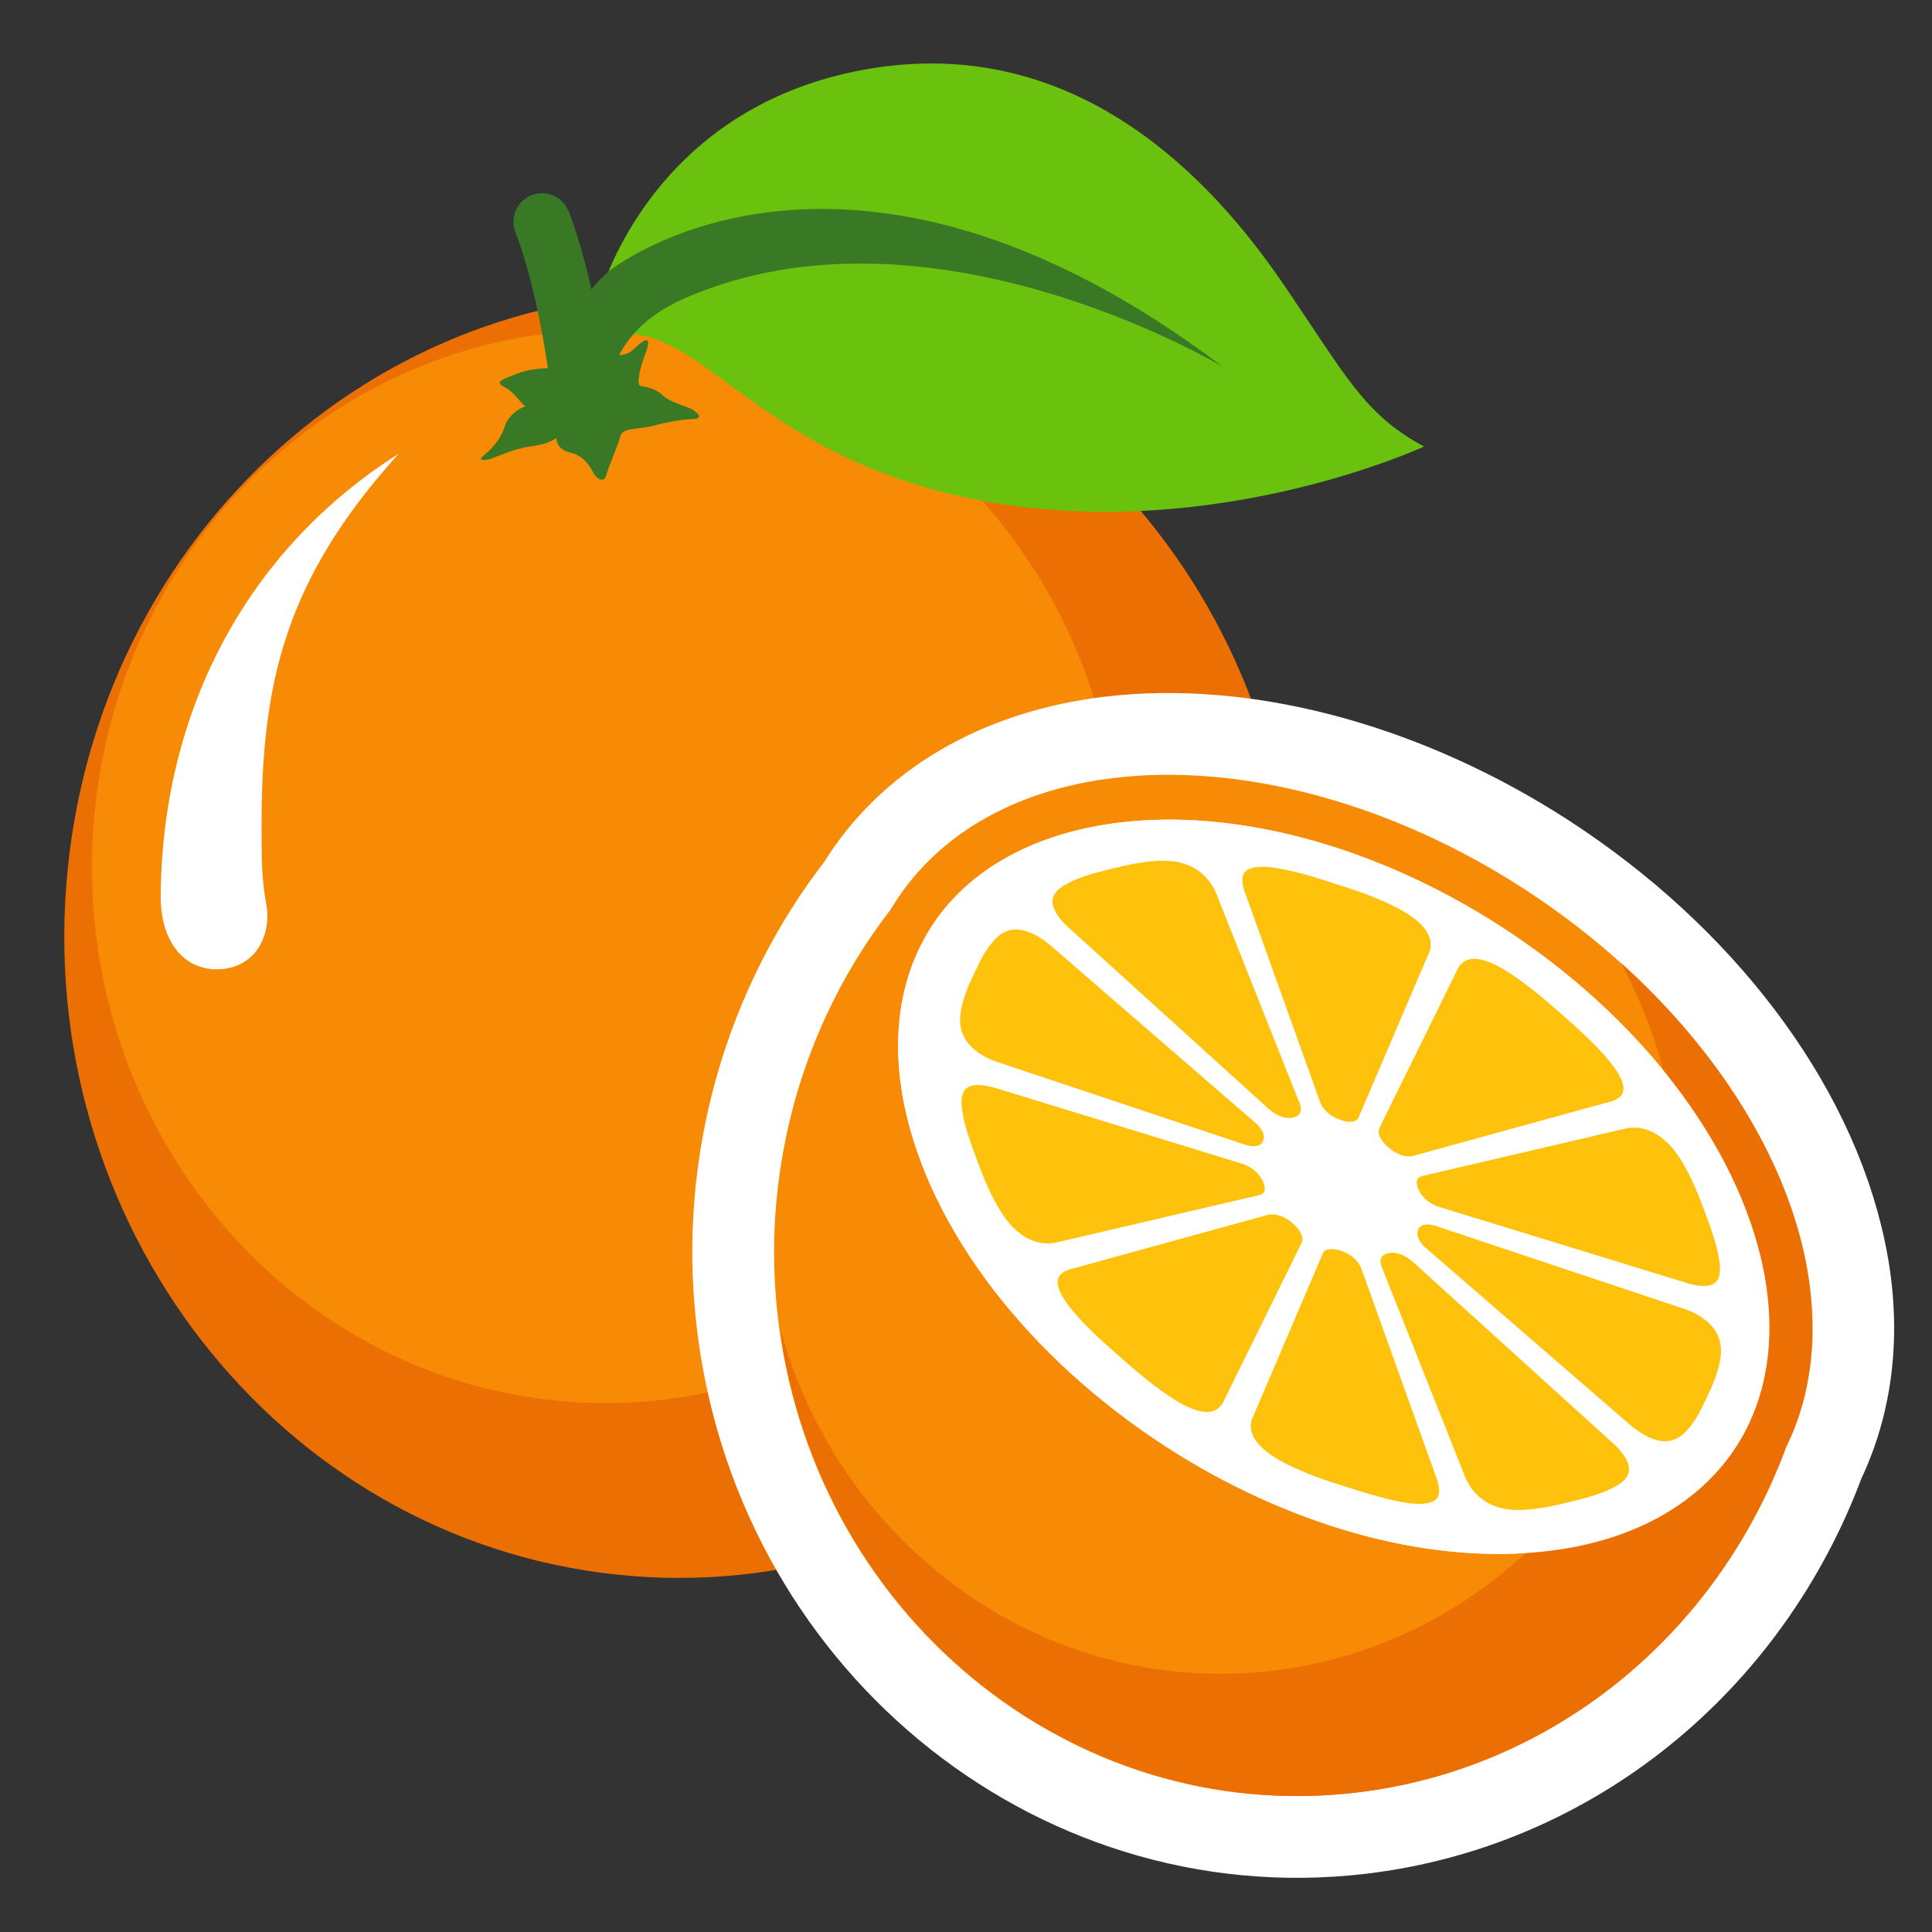 <?xml version="1.0" encoding="utf-8"?>
<!-- Generator: Adobe Illustrator 26.4.1, SVG Export Plug-In . SVG Version: 6.00 Build 0)  -->
<svg version="1.1" id="Layer_1" xmlns="http://www.w3.org/2000/svg" xmlns:xlink="http://www.w3.org/1999/xlink" x="0px" y="0px"
	 viewBox="0 0 471.2 471.2" style="enable-background:new 0 0 471.2 471.2;" xml:space="preserve">
<rect x="0" y="0" width="471.2" height="471.2" fill="#333333" stroke="none"/>
<style type="text/css">
	.st0{fill:#EC6F03;}
	.st1{fill:#F88B06;}
	.st2{fill:none;stroke:#FFFFFF;stroke-width:39.89;stroke-miterlimit:10;}
	.st3{fill:#FFFFFF;stroke:#FFFFFF;stroke-width:0.66;stroke-linecap:round;stroke-linejoin:round;}
	.st4{fill:#FFFFFF;}
	.st5{fill:#FEC20C;stroke:#FFFFFF;stroke-width:2.66;stroke-miterlimit:10;}
	.st6{fill:#6AC10E;}
	.st7{fill:#397926;}
	.st8{fill:none;stroke:#397926;stroke-width:13.95;stroke-linecap:round;stroke-linejoin:round;}
</style>
<g id="Layer_1-2_00000120558558114269707260000001919297372467578531_">
	<g>
		<path class="st0" d="M16.5,212.1c-8.6,86,51.2,163,133.6,171.9c82.4,8.9,156.1-53.7,164.7-139.7c8.6-86-51.2-163-133.6-171.9
			C98.8,63.6,25.1,126.1,16.5,212.1z"/>
		<path class="st1" d="M23.1,197.9C16,269.8,65.9,334.1,134.8,341.5c68.8,7.4,130.4-44.8,137.6-116.7
			c7.2-71.9-42.8-136.2-111.6-143.6S30.3,126,23.1,197.9z"/>
		<path class="st2" d="M189.6,320.2c7.9,72.7,71.2,125.2,141.1,117c47.7-5.6,87.9-38.3,104.9-84.4c6.9-14.2,8.3-31,3.9-48.9
			c-8.1-33.3-34.6-66.6-71.1-89.2c-31.4-19.4-66.5-28.5-96.4-25c-24.6,2.9-43.9,14.2-54.5,31.8C196,249,185.7,284.6,189.6,320.2
			L189.6,320.2z"/>
		<path class="st1" d="M189.6,320.2c-4.6-42.3,10.8-84.6,41.1-113.2c2-1.9,5.1-2.2,7.4-0.7l197.9,130c2.3,1.5,3.4,4.5,2.6,7.3
			c-14.8,50.9-57.1,87.7-108,93.6C260.7,445.4,197.5,392.9,189.6,320.2L189.6,320.2z"/>
		<path class="st3" d="M225.9,228.1c-7.1,12.3-8.7,27.7-4.7,44.3c7.4,30.5,32.2,61.3,66.3,82.4c29.4,18.2,62.2,26.8,89.9,23.5
			c21.7-2.5,38.5-12.3,47.3-27.5c7.1-12.3,8.7-27.7,4.7-44.3c-7.4-30.5-32.2-61.3-66.3-82.4c-29.4-18.2-62.2-26.8-89.9-23.5
			C251.4,203.2,234.6,212.9,225.9,228.1L225.9,228.1z"/>
		<path class="st4" d="M39.2,218c0.5-46.5,22.5-84.9,58-107.3c-27.6,30.6-33.6,55.7-33.4,92.1c0,5.9,0,11.8,1.1,17.5
			c1.5,7.7-2.6,16.4-12.6,16.1C44.5,236.1,39,229.3,39.2,218L39.2,218z"/>
		<path class="st1" d="M282.1,364.3c-36.5-22.6-63-55.9-71.1-89.2c-4.7-19.6-2.7-37.8,5.9-52.7c10.5-18.2,30.1-29.8,55.1-32.7
			c29.9-3.5,65.1,5.6,96.4,25c36.5,22.6,63,55.9,71.1,89.2c4.7,19.6,2.7,37.8-5.9,52.7c-10.5,18.2-30.1,29.8-55.1,32.8
			C348.6,392.8,313.5,383.7,282.1,364.3L282.1,364.3z M225.9,228.1c-7.1,12.3-8.7,27.7-4.7,44.3c7.4,30.5,32.2,61.3,66.3,82.4
			c29.4,18.2,62.2,26.8,89.9,23.5c21.7-2.5,38.5-12.3,47.3-27.5c7.1-12.3,8.7-27.7,4.7-44.3c-7.4-30.5-32.2-61.3-66.3-82.4
			c-29.4-18.2-62.2-26.8-89.9-23.5C251.4,203.2,234.6,212.9,225.9,228.1L225.9,228.1z"/>
		<path class="st0" d="M310.2,407.5c61.4-7.2,105.6-64.8,98.7-128.7c-1.7-15.9-6.5-30.7-13.5-43.9c22.4,20.2,38.3,44.6,44.2,69
			c4.3,18,3,34.8-3.9,48.9c-17,46.1-57.2,78.8-104.9,84.4c-68.9,8.1-131.3-42.7-140.7-113.8C204.6,377.4,254.9,413.9,310.2,407.5
			L310.2,407.5z"/>
		<path class="st4" d="M225.9,228.1c-7.1,12.3-8.7,27.7-4.7,44.3c7.4,30.5,32.2,61.3,66.3,82.4c29.4,18.2,62.2,26.8,89.9,23.5
			c21.7-2.5,38.5-12.3,47.3-27.5c7.1-12.3,8.7-27.7,4.7-44.3c-7.4-30.5-32.2-61.3-66.3-82.4c-29.4-18.2-62.2-26.8-89.9-23.5
			C251.4,203.2,234.6,212.9,225.9,228.1L225.9,228.1z"/>
		<g>
			<path class="st5" d="M326.8,274.5c-2.8-0.9-5.1-2.7-6.1-5.3l-18.1-50.5c-1.6-4-2.3-9.8,8.2-8.4c4.8,0.7,9.9,2.2,15,3.9
				c5.1,1.6,10.2,3.3,15.1,5.8c10.6,5.3,10.1,10.8,8.5,13.7l-16.8,39.3C331.8,274.9,329.5,275.4,326.8,274.5L326.8,274.5
				L326.8,274.5z"/>
			<path class="st5" d="M337.7,280.8c-2.3-2-3.3-4.3-2.5-6.2l18.8-38.2c1.3-3.1,4.9-6.8,14.9-0.2c4.6,3,8.8,6.6,13,10.3
				c4.2,3.7,8.3,7.4,11.6,11.4c7.2,8.7,2.6,11.5-1.3,12.3l-47.2,13C342.7,283.8,340,282.8,337.7,280.8L337.7,280.8L337.7,280.8z"/>
			<path class="st5" d="M344.6,290.3c-0.9-2.4-0.3-4.2,2.1-4.8l48.4-11.3c3.7-1.1,10.3-1.1,16,8c2.6,4.2,4.3,8.5,5.9,12.8
				c1.6,4.3,3.2,8.7,3.7,12.7c1.1,8.8-5.9,7.8-10.6,6.2l-59.6-18.3C347.5,294.6,345.5,292.6,344.6,290.3L344.6,290.3L344.6,290.3z"
				/>
			<path class="st5" d="M344.7,299.3c0.8-1.8,2.9-2.5,5.8-1.6l59.6,19.9c4.7,1.4,11.7,5,10.9,13.1c-0.4,3.7-1.8,7.1-3.4,10.4
				c-1.5,3.3-3.1,6.6-5.6,9.1c-5.4,5.5-12.1,1.2-15.9-2.2l-49.2-42.6C344.6,303.4,343.9,301.1,344.7,299.3L344.7,299.3L344.7,299.3z
				"/>
			<path class="st5" d="M338.1,304.4c2.2-0.6,4.9,0.2,7.3,2.3l48,43.5c3.9,3.3,8.7,9.1,1.6,13.3c-3.2,1.9-7.3,3-11.4,4
				c-4.1,1-8.2,2-12.8,2.1c-9.9,0.2-13.7-5.9-15.1-9.9l-20.1-50.6C334.9,306.7,335.8,305,338.1,304.4L338.1,304.4L338.1,304.4z"/>
			<path class="st5" d="M327.2,303.7c2.8,0.9,5.1,2.7,6.1,5.3l18.1,50.5c1.6,4,2.3,9.8-8.2,8.4c-4.8-0.7-9.9-2.3-15-3.9
				c-5.1-1.6-10.2-3.3-15.1-5.8c-10.6-5.3-10.1-10.8-8.5-13.7l16.8-39.3C322.2,303.3,324.4,302.9,327.2,303.7L327.2,303.7
				L327.2,303.7z"/>
			<path class="st5" d="M316.2,297.4c2.3,2,3.3,4.3,2.5,6.2l-18.8,38.2c-1.3,3.1-4.9,6.8-14.9,0.2c-4.6-3-8.8-6.6-13-10.3
				c-4.2-3.7-8.3-7.4-11.6-11.4c-7.2-8.7-2.6-11.5,1.3-12.3l47.2-13C311.3,294.5,314,295.4,316.2,297.4L316.2,297.4L316.2,297.4z"/>
			<path class="st5" d="M309.4,288c0.9,2.4,0.3,4.2-2.1,4.8l-48.4,11.3c-3.7,1.1-10.3,1.1-16-8c-2.6-4.2-4.3-8.5-5.9-12.8
				c-1.6-4.3-3.2-8.7-3.7-12.7c-1.1-8.8,5.9-7.8,10.6-6.3l59.6,18.3C306.4,283.6,308.5,285.6,309.4,288L309.4,288L309.4,288z"/>
			<path class="st5" d="M309.2,278.9c-0.8,1.8-2.9,2.5-5.8,1.6l-59.6-19.9c-4.7-1.4-11.7-5-10.9-13.1c0.4-3.8,1.8-7.1,3.4-10.4
				c1.5-3.3,3.1-6.6,5.6-9.1c5.4-5.5,12.1-1.2,15.9,2.2l49.2,42.6C309.4,274.9,310.1,277.1,309.2,278.9L309.2,278.9L309.2,278.9z"/>
			<path class="st5" d="M315.9,273.8c-2.2,0.6-4.9-0.2-7.3-2.3l-48-43.5c-3.9-3.3-8.7-9.1-1.6-13.3c3.2-1.9,7.3-3,11.4-4
				c4.1-1,8.2-2,12.8-2.1c9.9-0.2,13.7,5.9,15.1,9.9l20.1,50.6C319,271.6,318.1,273.2,315.9,273.8L315.9,273.8L315.9,273.8z"/>
		</g>
		<path class="st6" d="M146.1,72.7c0,0,11.8-46.1,64.6-55.7c52.8-9.6,86,28.6,101.9,51.7c15.8,23.1,19.9,32.2,34.7,40.2
			c0,0-55.1,25.7-114.6,11.8c-53.7-12.6-64.3-47.5-88.1-37.5L146.1,72.7L146.1,72.7z"/>
		<path class="st7" d="M128.3,99c0,0-4.1,1.4-5.2,5s-3.8,6-5.6,7.5c-0.8,0.7,0.8,1,2.7,0.2c1.9-0.7,5.6-2.3,9-2.8
			c3.5-0.4,5.5-1.3,6.5-2.1c0,0-0.2,2.8,3.4,3.6c3.6,0.8,4.9,3.7,5.8,5.2c0.9,1.4,2.5,2.2,3,0.2c0.5-2,2.9-7.2,3.4-9.4
			c0.5-2.2,4.5-1.6,8.2-2.6c3.7-1,7-1.5,9.5-1.6c2.5-0.1,1.3-1.3,0.2-2.1c-1.1-0.9-5.8-1.9-7.6-3.7c-1.7-1.7-4.3-2.1-5.4-2.3
			c-1.1-0.2,0-4.7,0.9-7c0.9-2.3,1.8-5.1-0.3-3.8c-2.1,1.3-2.5,3-5.5,3.3c-3,0.3-7.6,2.1-8.9,4.2c-0.4,0.6-2.4,1.2-4.4-0.2
			c-2-1.3-8.2-0.9-11.8,0.5c-3.6,1.4-5.9,2-3,3.4C126,96,127.4,99.2,128.3,99L128.3,99z"/>
		<path class="st8" d="M132.2,54.1c0,0,6.7,16,9.8,46.6"/>
		<path class="st7" d="M148.7,95.9c0,0-1.1-14.7,18.4-23.2c59.9-26.1,131.2,16.8,131.2,16.8c-92.6-70-149.9-23.2-149.6-23.5
			C135.6,76.9,135,96.6,135,96.6L148.7,95.9L148.7,95.9z"/>
	</g>
</g>
</svg>
